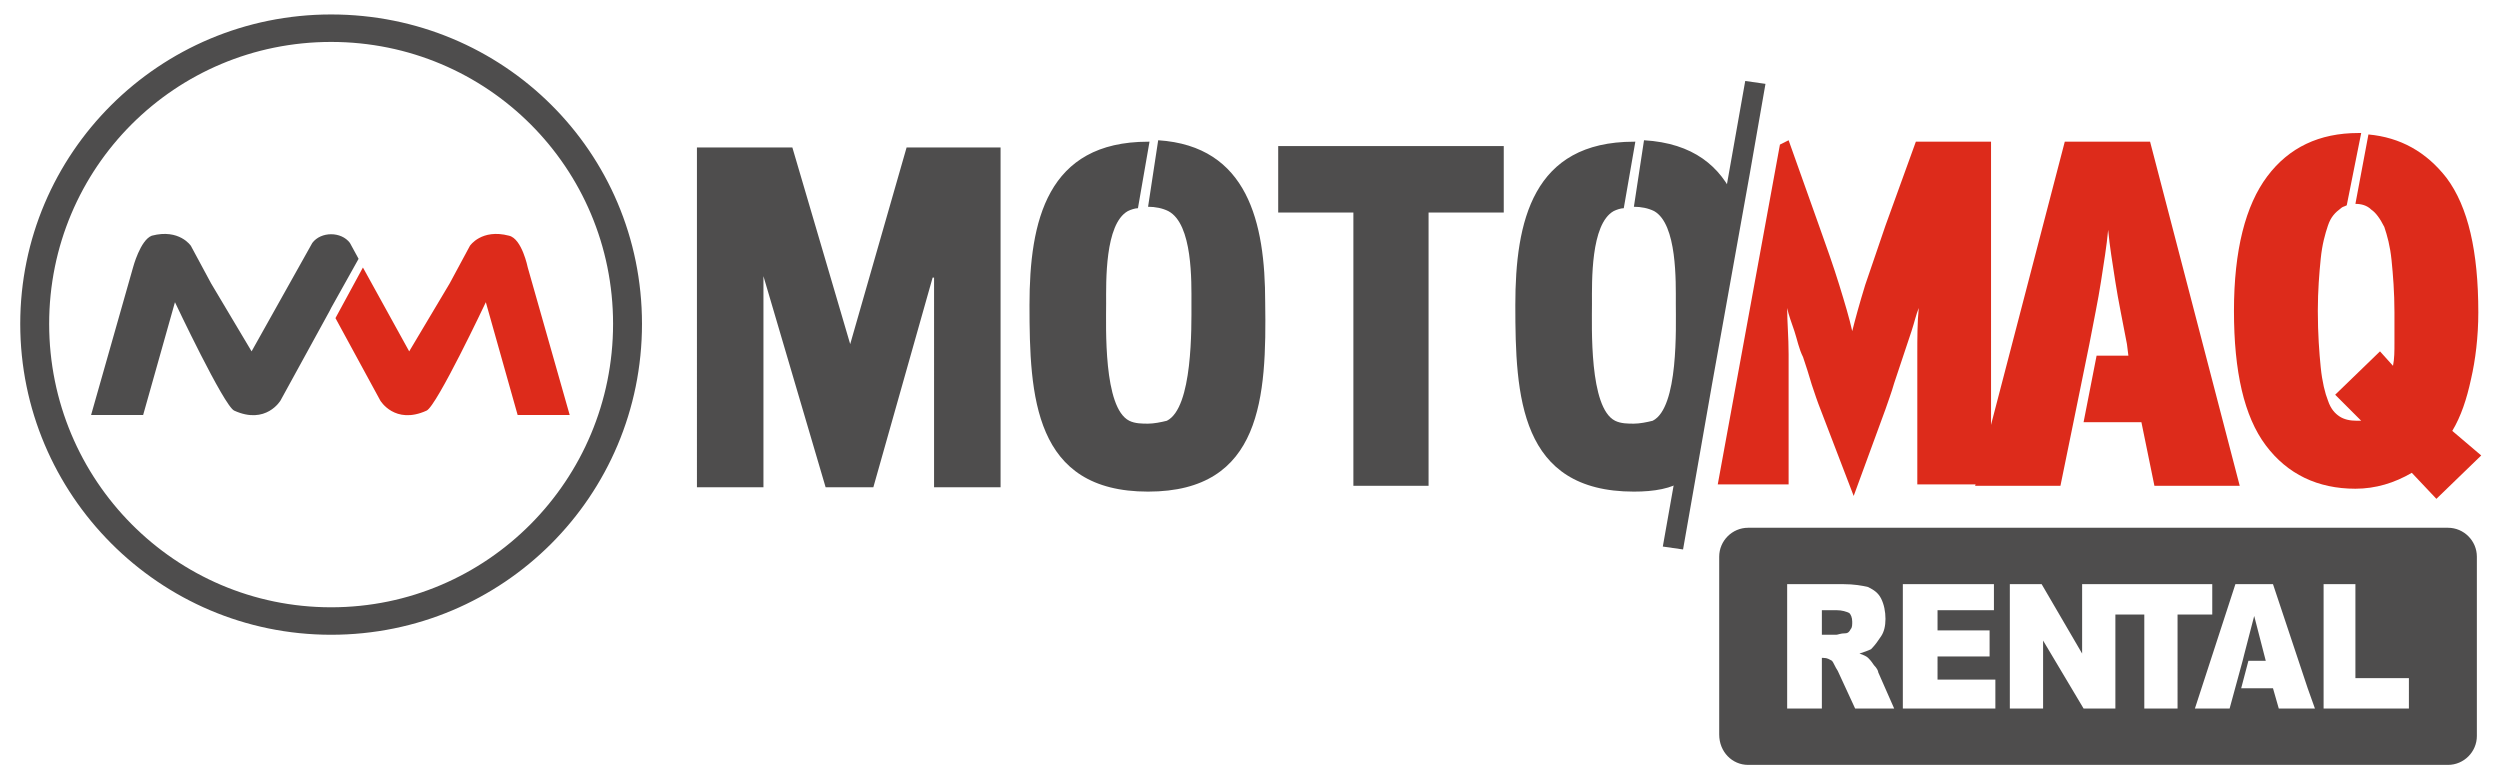 <?xml version="1.0" encoding="utf-8"?>
<!-- Generator: Adobe Illustrator 24.1.0, SVG Export Plug-In . SVG Version: 6.00 Build 0)  -->
<svg version="1.1" id="Capa_1" xmlns="http://www.w3.org/2000/svg" xmlns:xlink="http://www.w3.org/1999/xlink" x="0px" y="0px"
	 viewBox="0 0 172.9 53.9" style="enable-background:new 0 0 172.9 53.9;" xml:space="preserve">
<style type="text/css">
	.st0{fill-rule:evenodd;clip-rule:evenodd;fill:#ECECEE;}
	.st1{fill:none;stroke:#010202;stroke-width:0.567;stroke-miterlimit:10;}
	.st2{fill-rule:evenodd;clip-rule:evenodd;fill:#4E4D4D;}
	.st3{fill-rule:evenodd;clip-rule:evenodd;fill:#DD2B1B;}
	.st4{fill-rule:evenodd;clip-rule:evenodd;fill:none;}
	.st5{fill:#010202;}
	.st6{fill-rule:evenodd;clip-rule:evenodd;fill:#010202;}
</style>
<g>
	<path class="st2" d="M9.2,18.5c0,0,0.5-1.9,1.3-2.2c1.9-0.5,2.7,0.7,2.7,0.7l1.4,2.6l2.8,4.7l4.2-7.5c0.3-0.4,0.8-0.6,1.3-0.6
		c0.5,0,1,0.2,1.3,0.6l0.6,1.1l-1.9,3.4l-0.1,0.2l-3.4,6.2c0,0-1,1.7-3.2,0.7c-0.7-0.3-4.1-7.5-4.1-7.5l-2.2,7.8H6.3L9.2,18.5z"/>
	<path class="st3" d="M25.1,18.5l3.2,5.8l2.8-4.7l1.4-2.6c0,0,0.8-1.2,2.7-0.7c0.9,0.2,1.3,2.2,1.3,2.2l2.9,10.2h-3.6l-2.2-7.8
		c0,0-3.4,7.2-4.1,7.5c-2.2,1-3.2-0.7-3.2-0.7l-3.1-5.7L25.1,18.5z"/>
	<path class="st3" d="M132.5,9.8l-2.1,5.8c-0.5,1.5-1,2.9-1.4,4.1c-0.4,1.3-0.7,2.4-0.9,3.2c-0.2-0.9-0.5-1.9-0.9-3.2
		c-0.4-1.3-0.9-2.7-1.4-4.1l-2.1-5.9l-0.6,0.3l-4.3,23.5h4.9v-5.3c0-1.3,0-2.5,0-3.7c0-1.2-0.1-2.2-0.1-3.2c0.1,0.5,0.3,1,0.5,1.6
		c0.2,0.6,0.3,1.2,0.6,1.8c0.2,0.6,0.4,1.2,0.6,1.9c0.2,0.6,0.4,1.2,0.6,1.7l2.3,6l2.2-6c0.2-0.6,0.4-1.1,0.6-1.8
		c0.2-0.6,0.4-1.2,0.6-1.8c0.2-0.6,0.4-1.2,0.6-1.8c0.2-0.6,0.3-1.1,0.5-1.6c-0.1,1-0.1,2.1-0.1,3.2c0,1.2,0,2.4,0,3.7v5.3h5.1V9.8
		H132.5z"/>
	<path class="st3" d="M148.7,9.8h-5.9l-6.2,23.8h5.9l0.9-4.4l0,0l1.1-5.4c0.3-1.6,0.6-3,0.8-4.3s0.4-2.5,0.5-3.6
		c0.1,1.1,0.3,2.3,0.5,3.6c0.2,1.3,0.5,2.7,0.8,4.3l0.1,0.8H145l-0.9,4.6h4l0.9,4.4h5.9L148.7,9.8z"/>
	<path class="st3" d="M169.6,29.8c0.6-1,1-2.2,1.3-3.6c0.3-1.3,0.5-2.9,0.5-4.6c0-4.2-0.7-7.3-2.2-9.3c-1.4-1.8-3.2-2.8-5.4-3
		l-0.9,4.8h0c0.4,0,0.8,0.1,1.1,0.4c0.3,0.2,0.6,0.6,0.9,1.2c0.2,0.6,0.4,1.3,0.5,2.3c0.1,1,0.2,2.2,0.2,3.6c0,0.8,0,1.5,0,2.1
		c0,0.6,0,1.1-0.1,1.6l-0.9-1l-3.1,3l1.8,1.8h-0.3c-0.5,0-0.9-0.1-1.2-0.3s-0.6-0.5-0.8-1.1c-0.2-0.5-0.4-1.3-0.5-2.3
		c-0.1-1-0.2-2.3-0.2-3.9c0-1.4,0.1-2.6,0.2-3.6c0.1-1,0.3-1.7,0.5-2.3c0.2-0.6,0.5-0.9,0.9-1.2c0.1-0.1,0.2-0.1,0.4-0.2l1-5
		c-0.1,0-0.1,0-0.2,0c-2.7,0-4.8,1-6.3,3c-1.5,2-2.3,5.1-2.3,9.3s0.7,7.3,2.2,9.3c1.5,2,3.6,3,6.2,3c1.4,0,2.7-0.4,3.9-1.1l1.7,1.8
		l3.1-3L169.6,29.8z"/>
	<path class="st2" d="M64.5,19.2l-4.1,14.5h-3.3l-4.3-14.6v14.6h-4.6V10.2h6.6l4,13.6l3.9-13.6h6.5v23.5h-4.6V19.2z M79.4,34
		c-7.9,0-8.2-6.6-8.2-12.9c0-5.8,1.2-11.3,8.2-11.3l0.1,0l-0.8,4.6c-0.2,0-0.5,0.1-0.7,0.2c-1.6,0.9-1.5,4.9-1.5,6.4
		c0,1.6-0.2,7.2,1.6,8.1c0.4,0.2,0.9,0.2,1.3,0.2s0.9-0.1,1.3-0.2c1.8-0.9,1.7-6.5,1.7-8.1c0-1.5,0.1-5.5-1.6-6.4
		c-0.4-0.2-0.9-0.3-1.4-0.3l0.7-4.6c6.2,0.4,7.4,5.7,7.4,11.2C87.6,27.4,87.3,34,79.4,34L79.4,34z M98.8,14.7v18.9h-5.2V14.7h-5.2
		v-4.6H104v4.6H98.8z M113,34c-7.9,0-8.2-6.6-8.2-12.9c0-5.8,1.2-11.3,8.2-11.3l0.1,0l-0.8,4.6c-0.2,0-0.5,0.1-0.7,0.2
		c-1.6,0.9-1.5,4.9-1.5,6.4c0,1.6-0.2,7.2,1.6,8.1c0.4,0.2,0.9,0.2,1.3,0.2c0.4,0,0.9-0.1,1.3-0.2c1.8-0.9,1.6-6.5,1.6-8.1
		c0-1.5,0.1-5.5-1.5-6.4c-0.4-0.2-0.9-0.3-1.4-0.3l0.7-4.6c3.4,0.2,5.3,1.8,6.3,4.1l-3.5,19.4C115.6,33.8,114.4,34,113,34L113,34z"
		/>
	<polygon class="st2" points="122.1,5.8 120.7,5.6 115,37.8 116.4,38 118.4,26.6 121,12.1 	"/>
	<path class="st2" d="M22.9,1C11,1,1.4,10.6,1.4,22.4S11,43.9,22.9,43.9s21.5-9.6,21.5-21.5S34.8,1,22.9,1L22.9,1z M22.9,42
		C12.1,42,3.4,33.2,3.4,22.4S12.1,2.9,22.9,2.9s19.5,8.7,19.5,19.5S33.7,42,22.9,42L22.9,42z"/>
	<path class="st2" d="M120.9,52.9h48.4c1.1,0,2-0.9,2-2V38.5c0-1.1-0.9-2-2-2h-48.4c-1.1,0-2,0.9-2,2v12.3
		C118.9,52,119.8,52.9,120.9,52.9L120.9,52.9z M160.1,49h-0.5h-2l-0.4-1.4h-2.2l0.5-1.9h1.2l-0.8-3.1l-0.7,2.7l-0.1,0.4l-0.6,2.2
		l0,0l-0.3,1.1h-2.4l2.8-8.6h2.6l2.2,6.6l0.2,0.6L160.1,49z M123.6,49v-8.6h3.9c0.7,0,1.3,0.1,1.7,0.2c0.4,0.2,0.7,0.4,0.9,0.8
		c0.2,0.4,0.3,0.9,0.3,1.4c0,0.5-0.1,0.9-0.3,1.2s-0.4,0.6-0.7,0.9c-0.2,0.1-0.5,0.2-0.8,0.3c0.3,0.1,0.5,0.2,0.6,0.3
		c0.1,0.1,0.2,0.2,0.4,0.5c0.2,0.2,0.3,0.4,0.3,0.5l1.1,2.5h-2.7l-1.2-2.6c-0.2-0.3-0.3-0.6-0.4-0.7c-0.2-0.1-0.3-0.2-0.6-0.2H126
		V49H123.6z M126,43.9h1c0.1,0,0.3-0.1,0.6-0.1c0.2,0,0.3-0.1,0.4-0.3c0.1-0.1,0.1-0.3,0.1-0.5c0-0.3-0.1-0.5-0.2-0.6
		c-0.2-0.1-0.5-0.2-0.9-0.2h-1V43.9z M131.6,40.4h6.3v1.8h-3.9v1.4h3.6v1.8h-3.6V47h4V49h-6.4V40.4z M139,40.4h2.2l2.8,4.8v-4.8
		c3,0,6,0,9,0v2.1h-2.4V49h-2.3v-6.5h-2V49h-2.2l-2.8-4.7V49H139V40.4z M160.6,40.4h2.3v6.5h3.7V49h-4h-1.1h-0.8v-2.1v-1.4V40.4z"/>
</g>
</svg>
